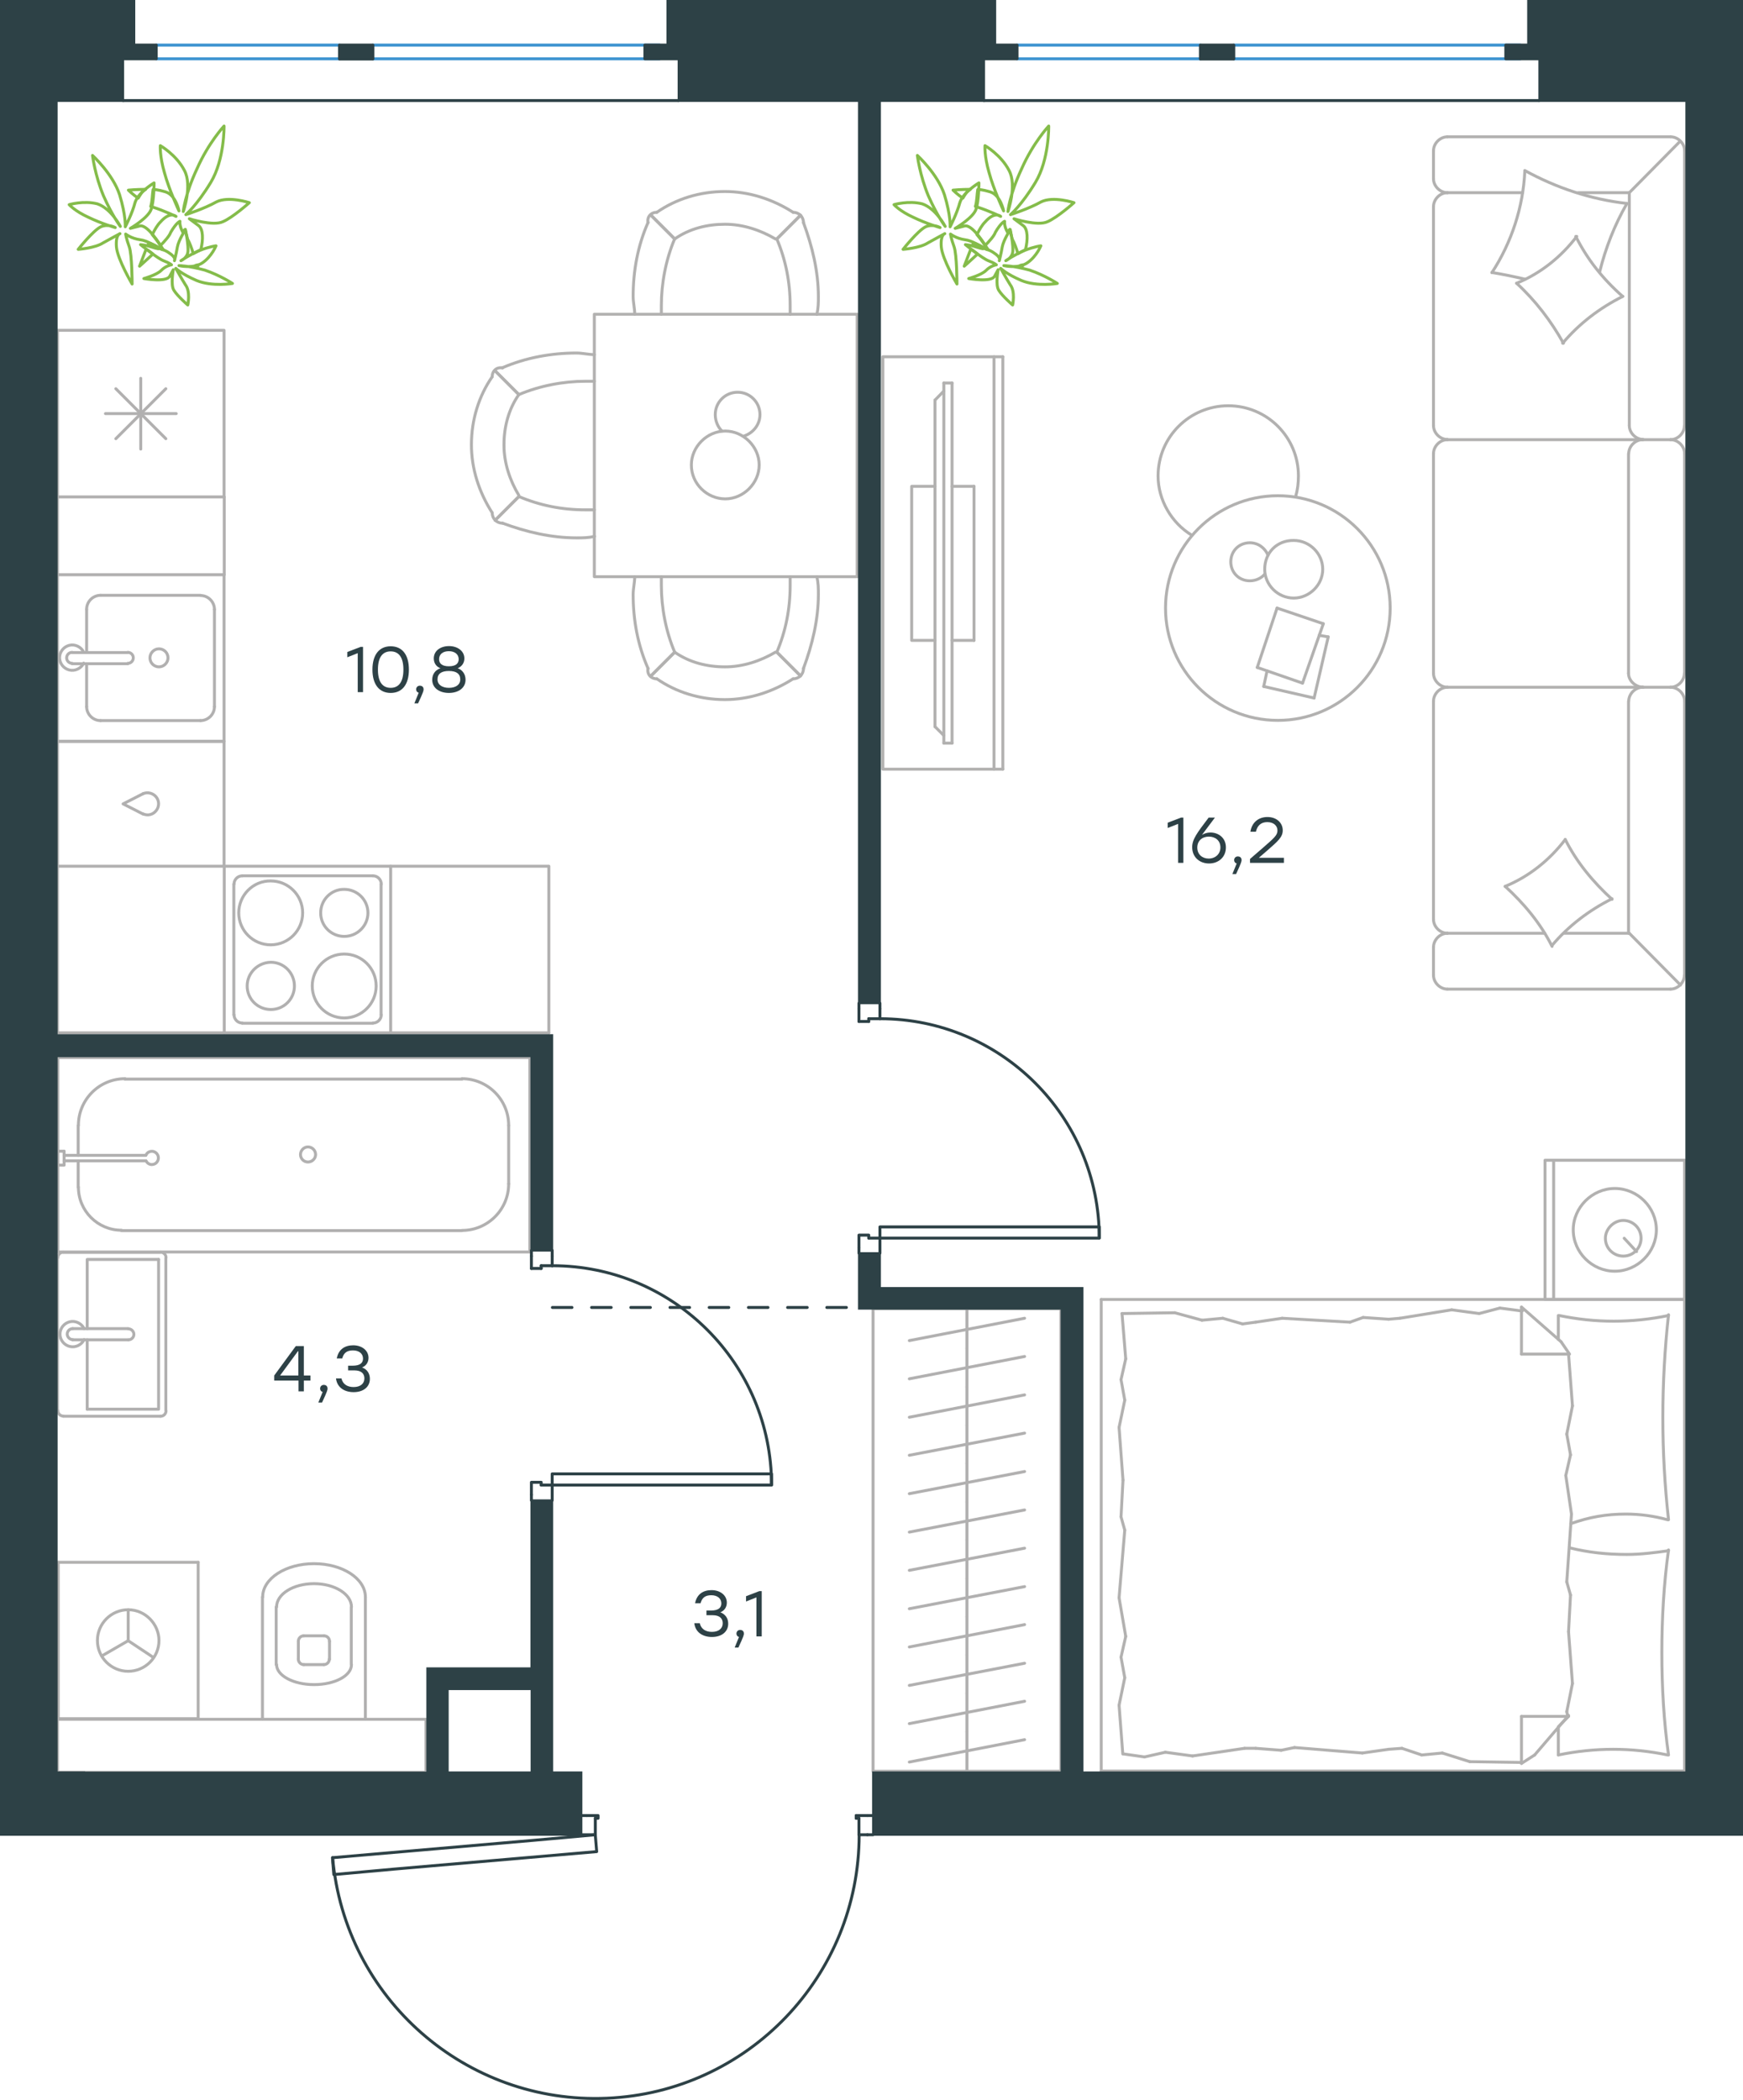 <?xml version="1.0" encoding="utf-8"?>
<!-- Generator: Adobe Illustrator 26.5.0, SVG Export Plug-In . SVG Version: 6.00 Build 0)  -->
<svg version="1.1" id="Слой_1" xmlns="http://www.w3.org/2000/svg" xmlns:xlink="http://www.w3.org/1999/xlink" x="0px" y="0px"
	 viewBox="0 0 889.2 1071.2" style="enable-background:new 0 0 889.2 1071.2;" xml:space="preserve">
<style type="text/css">
	.st0{fill:none;stroke:#B2B1B0;stroke-width:1.5;stroke-linecap:round;stroke-linejoin:round;stroke-miterlimit:22.926;}
	.st1{fill:none;stroke:#B1B0B0;stroke-width:1.5;stroke-linecap:round;stroke-linejoin:round;stroke-miterlimit:22.926;}
	.st2{fill:none;stroke:#2D4146;stroke-width:1.5;stroke-linecap:round;stroke-linejoin:round;stroke-miterlimit:22.926;}
	.st3{fill:none;stroke:#3C93D0;stroke-width:1.5;stroke-linecap:round;stroke-linejoin:round;stroke-miterlimit:22.926;}
	.st4{fill:#2D4146;stroke:#2D4146;stroke-miterlimit:10;}
	.st5{enable-background:new    ;}
	.st6{fill:#2D4146;}
	
		.st7{fill:none;stroke:#2D4146;stroke-width:1.5;stroke-linecap:round;stroke-linejoin:round;stroke-miterlimit:22.926;stroke-dasharray:10;}
	.st8{fill:none;stroke:#84BC4A;stroke-width:1.5;stroke-linecap:round;stroke-linejoin:round;stroke-miterlimit:22.926;}
</style>
<g>
	<line class="st0" x1="670.4" y1="356.1" x2="644.7" y2="350.2"/>
	<line class="st0" x1="644.7" y1="350.2" x2="646.4" y2="342.2"/>
	<line class="st0" x1="673" y1="324.1" x2="677.6" y2="324.9"/>
	<line class="st0" x1="677.6" y1="324.9" x2="670.4" y2="356.1"/>
	<line class="st0" x1="664.5" y1="348.5" x2="641.4" y2="340.5"/>
	<line class="st0" x1="641.4" y1="340.5" x2="651.5" y2="310.2"/>
	<line class="st0" x1="651.5" y1="310.2" x2="675.1" y2="318.2"/>
	<line class="st0" x1="675.1" y1="318.2" x2="664.5" y2="348.5"/>
	<ellipse class="st0" cx="651.9" cy="310.2" rx="57.3" ry="57.3"/>
	<path class="st0" d="M645.2,290.4c0,8,6.7,14.7,14.8,14.7c8,0,14.8-6.7,14.8-14.7s-6.7-14.7-14.8-14.7
		C651.5,275.6,645.2,281.9,645.2,290.4z"/>
	<path class="st0" d="M645.2,292.9c-1.7,2.1-4.6,3.4-7.6,3.4c-5.5,0-9.7-4.2-9.7-9.7s4.2-9.7,9.7-9.7c4.2,0,7.6,2.5,9.3,6.3"/>
	<path class="st0" d="M608.1,273.1c-10.5-6.3-17.3-18.1-17.3-30.3c0-19.8,16-35.8,35.8-35.8s35.8,16,35.8,35.8c0,3.5-0.4,7-1.4,10.5
		"/>
</g>
<g>
	<g>
		<line class="st0" x1="507.1" y1="392.4" x2="507.1" y2="182"/>
		<polyline class="st0" points="511.6,182 450.4,182 450.4,392.4 511.6,392.4 		"/>
		<line class="st0" x1="511.6" y1="392.4" x2="511.6" y2="182"/>
	</g>
	<g>
		<polyline class="st0" points="477,248.1 465.1,248.1 465.1,326.7 477,326.7 		"/>
		<line class="st0" x1="485.7" y1="326.7" x2="496.9" y2="326.7"/>
		<line class="st0" x1="496.9" y1="326.7" x2="496.9" y2="248.1"/>
		<line class="st0" x1="496.9" y1="248.1" x2="485.7" y2="248.1"/>
		<line class="st0" x1="485.7" y1="379.1" x2="481.5" y2="379.1"/>
		<line class="st0" x1="477" y1="204.1" x2="481.5" y2="199.5"/>
		<line class="st0" x1="481.5" y1="375.2" x2="477" y2="370.7"/>
		<line class="st0" x1="481.5" y1="195.4" x2="481.5" y2="379.1"/>
		<line class="st0" x1="485.7" y1="379.1" x2="485.7" y2="195.4"/>
		<line class="st0" x1="485.7" y1="195.4" x2="481.5" y2="195.4"/>
		<line class="st0" x1="477" y1="370.7" x2="477" y2="204.1"/>
	</g>
</g>
<g>
	<line class="st0" x1="852.2" y1="69.8" x2="738.4" y2="69.8"/>
	<line class="st0" x1="731.3" y1="231.4" x2="731.3" y2="343.5"/>
	<line class="st0" x1="731.3" y1="357.7" x2="731.3" y2="469"/>
	<line class="st0" x1="859.4" y1="497.5" x2="859.4" y2="357.7"/>
	<line class="st0" x1="731.3" y1="76.9" x2="731.3" y2="91.2"/>
	<line class="st0" x1="738.4" y1="98.3" x2="776.8" y2="98.3"/>
	<line class="st0" x1="831.2" y1="98.3" x2="831.2" y2="217.1"/>
	<line class="st0" x1="831.2" y1="476.1" x2="798.1" y2="476.1"/>
	<line class="st0" x1="731.3" y1="483.2" x2="731.3" y2="497.5"/>
	<line class="st0" x1="738.4" y1="504.6" x2="852.2" y2="504.6"/>
	<line class="st0" x1="857" y1="72.2" x2="831.2" y2="98.3"/>
	<line class="st0" x1="831.2" y1="476.1" x2="857.3" y2="502.5"/>
	<line class="st0" x1="838" y1="224.3" x2="852.2" y2="224.3"/>
	<line class="st0" x1="738.4" y1="350.6" x2="838" y2="350.6"/>
	<line class="st0" x1="738.4" y1="224.3" x2="838" y2="224.3"/>
	<line class="st0" x1="838" y1="350.6" x2="852.2" y2="350.6"/>
	<line class="st0" x1="731.3" y1="105.5" x2="731.3" y2="217.1"/>
	<line class="st0" x1="859.4" y1="217.1" x2="859.4" y2="76.9"/>
	<line class="st0" x1="830.8" y1="231.4" x2="830.8" y2="343.5"/>
	<line class="st0" x1="859.4" y1="343.5" x2="859.4" y2="231.4"/>
	<line class="st0" x1="830.8" y1="357.7" x2="830.8" y2="476.1"/>
	<line class="st0" x1="788" y1="476.1" x2="738.4" y2="476.1"/>
	<line class="st0" x1="805.2" y1="98.3" x2="831.2" y2="98.3"/>
	<path class="st0" d="M859.4,76.9c0-3.8-3.4-7.1-7.1-7.1"/>
	<path class="st0" d="M852.2,504.6c3.8,0,7.1-3.4,7.1-7.1"/>
	<path class="st0" d="M731.3,469c0,3.8,3.4,7.1,7.1,7.1"/>
	<path class="st0" d="M738.4,69.8c-3.8,0-7.1,3.4-7.1,7.1"/>
	<path class="st0" d="M731.3,91.2c0,3.8,3.4,7.1,7.1,7.1"/>
	<path class="st0" d="M738.4,98.3c-3.8,0-7.1,3.4-7.1,7.1"/>
	<path class="st0" d="M731.3,343.5c0,3.8,3.4,7.1,7.1,7.1"/>
	<path class="st0" d="M738.4,224.3c-3.8,0-7.1,3.4-7.1,7.1"/>
	<path class="st0" d="M731.3,217.1c0,3.8,3.4,7.1,7.1,7.1"/>
	<path class="st0" d="M738.4,476.1c-3.8,0-7.1,3.4-7.1,7.1"/>
	<path class="st0" d="M731.3,497.5c0,3.8,3.4,7.1,7.1,7.1"/>
	<path class="st0" d="M831.2,217.1c0,3.8,3.4,7.1,7.1,7.1"/>
	<path class="st0" d="M852.2,224.3c3.8,0,7.1-3.4,7.1-7.1"/>
	<path class="st0" d="M838,224.3c-3.8,0-7.1,3.4-7.1,7.1"/>
	<path class="st0" d="M859.4,231.4c0-3.8-3.4-7.1-7.1-7.1"/>
	<path class="st0" d="M830.8,343.5c0,3.8,3.6,7.1,7.6,7.1"/>
	<path class="st0" d="M852.2,350.6c3.8,0,7.1-3.4,7.1-7.1"/>
	<path class="st0" d="M838,350.6c-3.8,0-7.1,3.4-7.1,7.1"/>
	<path class="st0" d="M859.4,357.7c0-3.8-3.4-7.1-7.1-7.1"/>
	<path class="st0" d="M791.8,482.8c-5.9-11.8-14.3-21.8-23.9-30.6"/>
	<path class="st0" d="M767.8,452.2c12.2-5,22.7-13.4,30.7-23.9"/>
	<path class="st0" d="M798.5,428.2c5.9,11.8,14.3,21.8,23.9,30.6"/>
	<path class="st0" d="M822.4,458.5c-11.8,5.9-22.3,13.9-30.7,23.9"/>
	<path class="st0" d="M797.6,175.1c-6.3-11.3-14.3-21.8-23.9-30.6"/>
	<path class="st0" d="M773.7,144.5c12.2-5,22.7-13.4,30.7-23.9"/>
	<path class="st0" d="M803.9,120.6c5.9,11.8,13.9,21.8,23.9,30.6"/>
	<path class="st0" d="M827.9,151.2c-11.8,5.9-22.3,13.9-30.7,23.9"/>
	<path class="st0" d="M777.9,142.4c-5.5-1.3-11.3-2.5-16.8-3.4"/>
	<path class="st0" d="M761.1,139.1c10.1-15.5,16-33.6,16.8-52"/>
	<path class="st0" d="M777.9,87c16,8.8,33.6,14.7,52.1,16.8"/>
	<path class="st0" d="M830,103.8c-6.3,10.9-10.9,22.7-13.9,34.8"/>
	<path class="st0" d="M738.4,350.6c-3.8,0-7.1,3.4-7.1,7.1"/>
</g>
<g>
	<rect x="303.2" y="160.3" class="st0" width="134.1" height="133.9"/>
	<path class="st0" d="M344.2,121.9c7.6-5.3,16.6-7.5,25.7-7.5s18.1,3,25.7,7.5"/>
	<path class="st0" d="M323.8,160.3c0-3-0.8-6-0.8-9.1c0-12.8,2.3-25.7,7.6-37.7"/>
	<path class="st0" d="M409.9,113.6c4.5,12.1,7.6,24.9,7.6,37.7c0,3,0,6-0.8,9.1"/>
	<path class="st0" d="M337.4,160.3c0-1.5,0-3,0-4.5c0-11.3,2.3-23.4,6.8-34"/>
	<path class="st0" d="M396.3,121.9c4.5,10.6,6.8,21.9,6.8,34c0,1.5,0,3,0,4.5"/>
	<path class="st0" d="M335.1,108.3c9.8-6.8,21.9-10.6,34.7-10.6c12.1,0,24.2,3.8,34.8,10.6"/>
	<line class="st0" x1="344.2" y1="121.9" x2="332.1" y2="109.8"/>
	<line class="st0" x1="396.3" y1="121.9" x2="408.4" y2="109.8"/>
	<line class="st0" x1="344.2" y1="121.9" x2="332.1" y2="109.8"/>
	<line class="st0" x1="396.3" y1="121.9" x2="408.4" y2="109.8"/>
	<path class="st0" d="M404.6,108.3c3,0,5.3,2.3,5.3,5.3"/>
	<path class="st0" d="M330.6,113.6c-0.6-3,1.5-5.3,4.5-5.3"/>
	<path class="st0" d="M344.2,332.7c7.6,5.3,16.6,7.5,25.7,7.5s18.1-3,25.7-7.5"/>
	<path class="st0" d="M323.8,294.2c0,3-0.8,6-0.8,9.1c0,12.8,2.3,25.7,7.6,37.7"/>
	<path class="st0" d="M409.9,341c4.5-12.1,7.6-24.9,7.6-37.7c0-3,0-6-0.8-9.1"/>
	<path class="st0" d="M337.4,294.2c0,1.5,0,3,0,4.5c0,11.3,2.3,23.4,6.8,34"/>
	<path class="st0" d="M396.3,332.7c4.5-10.6,6.8-21.9,6.8-34c0-1.5,0-3,0-4.5"/>
	<path class="st0" d="M335.1,346.3c9.8,6.8,21.9,10.6,34.7,10.6c12.1,0,24.2-3.8,34.8-10.6"/>
	<line class="st0" x1="344.2" y1="332.7" x2="332.1" y2="344.8"/>
	<line class="st0" x1="396.3" y1="332.7" x2="408.4" y2="344.8"/>
	<line class="st0" x1="344.2" y1="332.7" x2="332.1" y2="344.8"/>
	<line class="st0" x1="396.3" y1="332.7" x2="408.4" y2="344.8"/>
	<path class="st0" d="M404.6,346.3c3,0,5.3-2.3,5.3-5.3"/>
	<path class="st0" d="M330.6,341c-0.6,3,1.5,5.3,4.5,5.3"/>
	<path class="st0" d="M264.7,201.3c-5.3,7.5-7.6,16.6-7.6,25.7c0,9.1,3,18.1,7.6,25.7"/>
	<path class="st0" d="M303.2,180.9c-3,0-6-0.8-9.1-0.8c-12.8,0-25.7,2.3-37.8,7.5"/>
	<path class="st0" d="M256.4,266.9c12.1,4.5,24.9,7.5,37.8,7.5c3,0,6,0,9.1-0.8"/>
	<path class="st0" d="M303.2,194.5c-1.5,0-3,0-4.5,0c-11.3,0-23.4,2.3-34,6.8"/>
	<path class="st0" d="M264.7,253.3c10.6,4.5,21.9,6.8,34,6.8c1.5,0,3,0,4.5,0"/>
	<path class="st0" d="M251.1,192.2c-6.8,9.8-10.6,21.9-10.6,34.7c0,12.1,3.8,24.1,10.6,34.7"/>
	<line class="st0" x1="264.7" y1="201.3" x2="252.6" y2="189.2"/>
	<line class="st0" x1="264.7" y1="253.3" x2="252.6" y2="265.4"/>
	<line class="st0" x1="264.7" y1="201.3" x2="252.6" y2="189.2"/>
	<line class="st0" x1="264.7" y1="253.3" x2="252.6" y2="265.4"/>
	<path class="st0" d="M251.1,261.6c0,3,2.3,5.3,5.3,5.3"/>
	<path class="st0" d="M256.4,187.7c-3-0.6-5.3,1.5-5.3,4.5"/>
	<path class="st0" d="M370,254.5c9.3,0,17.3-8,17.3-17.3s-8-17.3-17.3-17.3s-17.3,8-17.3,17.3C352.7,246.9,360.8,254.5,370,254.5z"
		/>
	<path class="st0" d="M368.3,219.9c-2.1-2.1-3.4-5.1-3.4-8.4c0-6.3,5.1-11.4,11.4-11.4s11.4,5.1,11.4,11.4c0,5.1-3.4,9.3-8,10.9"/>
</g>
<g>
	<line class="st0" x1="101.1" y1="797" x2="29.7" y2="797"/>
	<g>
		<line class="st0" x1="29.7" y1="876.8" x2="29.7" y2="797"/>
		<line class="st0" x1="79.7" y1="876.8" x2="101.1" y2="876.8"/>
		<line class="st0" x1="29.7" y1="876.8" x2="101.1" y2="876.8"/>
		<line class="st0" x1="65.4" y1="837" x2="78.2" y2="845.5"/>
		<line class="st0" x1="65.4" y1="837" x2="65.4" y2="821.2"/>
		<line class="st0" x1="65.4" y1="837" x2="51.9" y2="844.8"/>
		<path class="st0" d="M65.4,821.2c-8.6,0-15.7,7-15.7,15.7c0,8.6,7,15.7,15.7,15.7c8.6,0,15.7-7,15.7-15.7
			C81.1,828.5,74.1,821.2,65.4,821.2z"/>
		<line class="st0" x1="101.1" y1="876.8" x2="101.1" y2="797"/>
	</g>
</g>
<g>
	<line class="st0" x1="788.2" y1="903.5" x2="859.4" y2="903.5"/>
	<line class="st0" x1="859.4" y1="662.9" x2="859.4" y2="903.5"/>
	<line class="st0" x1="795" y1="683.3" x2="795" y2="671.1"/>
	<line class="st0" x1="800.2" y1="875.6" x2="776.2" y2="875.6"/>
	<line class="st0" x1="795" y1="880.9" x2="800.2" y2="875.6"/>
	<line class="st0" x1="561.8" y1="662.9" x2="859.4" y2="662.9"/>
	<line class="st0" x1="776.2" y1="899.6" x2="776.2" y2="875.6"/>
	<line class="st0" x1="859.4" y1="903.5" x2="561.8" y2="903.5"/>
	<line class="st0" x1="776.2" y1="666.8" x2="796.4" y2="684.5"/>
	<line class="st0" x1="796.4" y1="684.5" x2="800.7" y2="690.8"/>
	<line class="st0" x1="795" y1="895.3" x2="795" y2="881.3"/>
	<line class="st0" x1="800.2" y1="690.8" x2="776.2" y2="690.8"/>
	<line class="st0" x1="800.2" y1="875.1" x2="782.9" y2="895.3"/>
	<line class="st0" x1="782.9" y1="895.3" x2="776.2" y2="899.6"/>
	<line class="st0" x1="776.2" y1="666.8" x2="776.2" y2="690.8"/>
	<line class="st0" x1="571.9" y1="773.8" x2="572.9" y2="755.1"/>
	<line class="st0" x1="574.3" y1="834.8" x2="570.9" y2="815.1"/>
	<line class="st0" x1="573.8" y1="855.9" x2="571.9" y2="845.4"/>
	<line class="st0" x1="571.9" y1="845.4" x2="574.3" y2="834.8"/>
	<line class="st0" x1="573.8" y1="780.6" x2="571.9" y2="773.8"/>
	<line class="st0" x1="570.9" y1="815.1" x2="573.8" y2="780.6"/>
	<line class="st0" x1="572.8" y1="894.8" x2="570.9" y2="869.9"/>
	<line class="st0" x1="570.9" y1="869.9" x2="573.8" y2="855.9"/>
	<line class="st0" x1="574.3" y1="693.2" x2="572.4" y2="670.1"/>
	<line class="st0" x1="573.8" y1="714.3" x2="571.9" y2="703.8"/>
	<line class="st0" x1="571.9" y1="703.8" x2="574.3" y2="693.2"/>
	<line class="st0" x1="572.9" y1="755.1" x2="570.9" y2="728.2"/>
	<line class="st0" x1="570.9" y1="728.2" x2="573.8" y2="714.3"/>
	<line class="st0" x1="561.8" y1="662.9" x2="561.8" y2="903.5"/>
	<path class="st0" d="M851.2,775.3c-1.9-17.3-2.9-34.6-2.9-52.3c0-17.3,1-35,2.9-52.3"/>
	<path class="st0" d="M801.3,777.3c9.6-3.4,18.1-4.9,28.2-4.9c7.2,0,14.4,1,21.2,2.9"/>
	<path class="st0" d="M851.2,671.1c-9.1,1.9-18.7,2.9-27.9,2.9c-9.6,0-18.7-1-27.9-2.9"/>
	<path class="st0" d="M851.2,791.1c-7.2,1-14.4,1.9-21.2,1.9c-10.1,0-19.7-1-29.3-3.4"/>
	<line class="st0" x1="715.2" y1="891.9" x2="708.4" y2="892.4"/>
	<line class="st0" x1="735.8" y1="894.3" x2="725.3" y2="895.3"/>
	<line class="st0" x1="725.3" y1="895.3" x2="715.2" y2="891.9"/>
	<line class="st0" x1="776.2" y1="899.1" x2="749.8" y2="898.7"/>
	<line class="st0" x1="749.8" y1="898.7" x2="735.8" y2="894.3"/>
	<line class="st0" x1="653.6" y1="892.9" x2="640.6" y2="891.9"/>
	<line class="st0" x1="708.4" y1="892.4" x2="695" y2="894.3"/>
	<line class="st0" x1="660.4" y1="891.5" x2="653.6" y2="892.9"/>
	<line class="st0" x1="695" y1="894.3" x2="660.4" y2="891.5"/>
	<line class="st0" x1="640.6" y1="891.9" x2="634.9" y2="891.9"/>
	<line class="st0" x1="594.5" y1="893.9" x2="583.9" y2="896.3"/>
	<line class="st0" x1="583.9" y1="896.3" x2="573.4" y2="894.8"/>
	<line class="st0" x1="634.9" y1="891.9" x2="608.4" y2="895.8"/>
	<line class="st0" x1="608.4" y1="895.8" x2="594.5" y2="893.9"/>
	<line class="st0" x1="633.9" y1="675.4" x2="640.6" y2="674.5"/>
	<line class="st0" x1="613.2" y1="673.5" x2="623.8" y2="672.5"/>
	<line class="st0" x1="623.8" y1="672.5" x2="633.9" y2="675.4"/>
	<line class="st0" x1="572.4" y1="670.1" x2="599.3" y2="669.7"/>
	<line class="st0" x1="599.3" y1="669.7" x2="613.2" y2="673.5"/>
	<line class="st0" x1="695.4" y1="672.1" x2="708.4" y2="673"/>
	<line class="st0" x1="640.6" y1="674.5" x2="654.1" y2="672.5"/>
	<line class="st0" x1="688.7" y1="674.5" x2="695.4" y2="672.1"/>
	<line class="st0" x1="654.1" y1="672.5" x2="688.7" y2="674.5"/>
	<line class="st0" x1="708.4" y1="673" x2="714.2" y2="672.5"/>
	<line class="st0" x1="775.7" y1="668.7" x2="776.7" y2="668.7"/>
	<line class="st0" x1="754.6" y1="670.1" x2="765.2" y2="667.3"/>
	<line class="st0" x1="765.2" y1="667.3" x2="775.7" y2="668.7"/>
	<line class="st0" x1="714.2" y1="672.5" x2="740.6" y2="668.2"/>
	<line class="st0" x1="740.6" y1="668.2" x2="754.6" y2="670.1"/>
	<path class="st0" d="M851.2,895.3c-2.4-17.3-3.4-34.6-3.4-52.3c0-17.3,1-35,3.4-52.3"/>
	<path class="st0" d="M795,895.3c9.1-1.9,18.7-2.9,27.9-2.9c9.6,0,18.7,1,27.9,2.9"/>
	<line class="st0" x1="801.2" y1="813.7" x2="800.2" y2="832.4"/>
	<line class="st0" x1="798.8" y1="752.7" x2="801.7" y2="772.4"/>
	<line class="st0" x1="799.3" y1="731.6" x2="801.2" y2="742.2"/>
	<line class="st0" x1="801.2" y1="742.2" x2="798.8" y2="752.7"/>
	<line class="st0" x1="799.3" y1="807" x2="801.2" y2="813.7"/>
	<line class="st0" x1="801.7" y1="772.4" x2="799.3" y2="807"/>
	<line class="st0" x1="800.2" y1="690.8" x2="802.2" y2="717.2"/>
	<line class="st0" x1="802.2" y1="717.2" x2="799.3" y2="731.6"/>
	<line class="st0" x1="799.3" y1="873.2" x2="799.8" y2="875.6"/>
	<line class="st0" x1="800.2" y1="832.4" x2="802.2" y2="858.8"/>
	<line class="st0" x1="802.2" y1="858.8" x2="799.3" y2="873.2"/>
	<line class="st0" x1="859.4" y1="591.9" x2="859.4" y2="662.9"/>
	<line class="st0" x1="788.2" y1="662.9" x2="788.2" y2="591.9"/>
	<line class="st0" x1="788.7" y1="591.9" x2="859.4" y2="591.9"/>
	<line class="st0" x1="859.4" y1="662.9" x2="788.7" y2="662.9"/>
	<line class="st0" x1="828.6" y1="631.7" x2="834.9" y2="638.5"/>
	<line class="st0" x1="792.6" y1="662.9" x2="792.6" y2="591.9"/>
	<path class="st0" d="M802.6,627.4c0,11.5,9.6,21.1,21.2,21.1c11.5,0,21.2-9.6,21.2-21.1s-9.6-21.1-21.2-21.1
		C812.3,606.3,802.6,615.9,802.6,627.4z"/>
	<path class="st0" d="M819,631.7c0,5.3,4.3,9.1,9.1,9.1c5.3,0,9.1-4.3,9.1-9.1c0-5.3-4.3-9.1-9.1-9.1
		C823.3,622.6,819,626.9,819,631.7z"/>
</g>
<g>
	<line class="st1" x1="493.3" y1="903" x2="493.3" y2="883.4"/>
	<line class="st1" x1="522.7" y1="887.5" x2="463.9" y2="898.9"/>
	<line class="st1" x1="493.3" y1="883.4" x2="493.3" y2="863.9"/>
	<line class="st1" x1="522.7" y1="867.9" x2="463.9" y2="879.3"/>
	<line class="st1" x1="493.3" y1="863.9" x2="493.3" y2="844.3"/>
	<line class="st1" x1="522.7" y1="848.5" x2="463.9" y2="859.8"/>
	<line class="st1" x1="493.3" y1="844.3" x2="493.3" y2="824.7"/>
	<line class="st1" x1="522.7" y1="828.8" x2="463.9" y2="840.2"/>
	<line class="st1" x1="493.3" y1="824.7" x2="493.3" y2="805.3"/>
	<line class="st1" x1="522.7" y1="809.4" x2="463.9" y2="820.7"/>
	<line class="st1" x1="493.3" y1="805.3" x2="493.3" y2="785.6"/>
	<line class="st1" x1="522.7" y1="789.8" x2="463.9" y2="801.1"/>
	<line class="st1" x1="493.3" y1="903.7" x2="493.3" y2="667.6"/>
	<line class="st1" x1="493.3" y1="785.6" x2="493.3" y2="766.2"/>
	<line class="st1" x1="522.7" y1="770.3" x2="463.9" y2="781.6"/>
	<line class="st1" x1="493.3" y1="766.2" x2="493.3" y2="746.6"/>
	<line class="st1" x1="522.7" y1="750.7" x2="463.9" y2="762"/>
	<line class="st1" x1="493.3" y1="746.6" x2="493.3" y2="727.1"/>
	<line class="st1" x1="522.7" y1="731.1" x2="463.9" y2="742.4"/>
	<line class="st1" x1="493.3" y1="727.1" x2="493.3" y2="707.5"/>
	<line class="st1" x1="522.7" y1="711.6" x2="463.9" y2="723"/>
	<line class="st1" x1="493.3" y1="707.5" x2="493.3" y2="687.9"/>
	<line class="st1" x1="522.7" y1="692" x2="463.9" y2="703.4"/>
	<line class="st1" x1="493.3" y1="687.9" x2="493.3" y2="668.4"/>
	<line class="st1" x1="522.7" y1="672.5" x2="463.9" y2="683.9"/>
	<rect x="445.4" y="667.6" class="st1" width="95.8" height="236"/>
</g>
<line class="st1" x1="39.9" y1="605.7" x2="39.9" y2="592.2"/>
<path class="st1" d="M74.5,592.2c0.7,1.4,2.2,2.2,3.7,1.8c1.5-0.3,2.6-1.7,2.6-3.3s-1.1-2.9-2.6-3.3c-1.5-0.3-3.1,0.4-3.7,1.8"/>
<line class="st1" x1="32.7" y1="592.2" x2="74.4" y2="592.2"/>
<line class="st1" x1="32.7" y1="589.4" x2="74.4" y2="589.4"/>
<line class="st1" x1="32.7" y1="587.3" x2="29.5" y2="587.3"/>
<polyline class="st1" points="32.7,587.3 32.7,594.4 29.5,594.4 "/>
<path class="st1" d="M153.3,589c0,2.1,1.7,3.8,3.8,3.8s3.9-1.7,3.9-3.8s-1.7-3.9-3.9-3.9C155,585.1,153.3,586.9,153.3,589"/>
<path class="st1" d="M40,605.6c0,12.2,9.9,22,22,22"/>
<path class="st1" d="M63.8,550.3C50.6,550.3,40,561,40,574.1"/>
<path class="st1" d="M235.7,627.7c13.1,0,23.8-10.6,23.8-23.8"/>
<path class="st1" d="M259.5,574.1c0-13.1-10.7-23.8-23.8-23.8"/>
<line class="st1" x1="39.9" y1="574.2" x2="39.9" y2="589.4"/>
<line class="st1" x1="61.9" y1="627.8" x2="235.7" y2="627.8"/>
<line class="st1" x1="259.5" y1="603.9" x2="259.5" y2="574.2"/>
<line class="st1" x1="235.7" y1="550.5" x2="63.7" y2="550.5"/>
<rect x="29.5" y="539.5" class="st1" width="240.8" height="99.2"/>
<g>
	<path class="st1" d="M168.1,837.3c0-1.6-1.3-2.8-2.8-2.8"/>
	<path class="st1" d="M155,834.5c-1.6,0-2.8,1.3-2.8,2.8"/>
	<path class="st1" d="M165.2,849.2c1.6,0,2.8-1.3,2.8-2.8"/>
	<path class="st1" d="M152.2,846.4c0,1.6,1.3,2.8,2.8,2.8"/>
	<line class="st1" x1="168.1" y1="846.5" x2="168.1" y2="837.4"/>
	<line class="st1" x1="165.2" y1="834.5" x2="154.9" y2="834.5"/>
	<line class="st1" x1="152.2" y1="837.4" x2="152.2" y2="846.5"/>
	<line class="st1" x1="154.9" y1="849.2" x2="165.2" y2="849.2"/>
	<path class="st1" d="M141.1,849.2c0,5.6,8.6,10.2,19.1,10.2c10.6,0,19.1-4.5,19.1-10.2"/>
	<line class="st1" x1="179.2" y1="819.8" x2="179.2" y2="849.2"/>
	<path class="st1" d="M179.3,819.8c0-6.6-8.6-11.9-19.1-11.9c-10.6,0-19.1,5.3-19.1,11.9"/>
	<line class="st1" x1="140.9" y1="819.8" x2="140.9" y2="849.2"/>
	<path class="st1" d="M186.4,814.7c0-9.4-11.7-17-26.2-17s-26.2,7.6-26.2,17"/>
	<line class="st1" x1="186.4" y1="814.8" x2="186.4" y2="877.1"/>
	<line class="st1" x1="133.9" y1="814.8" x2="133.9" y2="877.1"/>
	<rect x="29.3" y="877.1" class="st1" width="188" height="27"/>
</g>
<g>
	<line class="st1" x1="44.5" y1="683.5" x2="44.5" y2="718.9"/>
	<polyline class="st1" points="44.5,677.8 44.5,642.5 80.9,642.5 	"/>
	<polyline class="st1" points="80.9,642.5 80.9,718.9 44.5,718.9 	"/>
	<path class="st1" d="M81.9,722.5c1.6,0,2.8-1.3,2.8-2.8"/>
	<path class="st1" d="M84.7,641.6c0-1.6-1.3-2.8-2.8-2.8"/>
	<path class="st1" d="M29.5,719.6c0,1.6,1.3,2.8,2.8,2.8"/>
	<path class="st1" d="M32.3,638.8c-1.6,0-2.8,1.3-2.8,2.8"/>
	<path class="st1" d="M65.5,683.5c1.6,0,2.8-1.3,2.8-2.8s-1.3-2.8-2.8-2.8"/>
	<line class="st1" x1="37" y1="683.5" x2="65.4" y2="683.5"/>
	<path class="st1" d="M37.1,677.8c-1.6,0-2.8,1.3-2.8,2.8s1.3,2.8,2.8,2.8"/>
	<line class="st1" x1="37" y1="677.8" x2="65.4" y2="677.8"/>
	<path class="st1" d="M42.9,677.8c-1.3-2.7-4.4-4.2-7.3-3.5c-2.9,0.7-5,3.3-5,6.3s2.1,5.6,5,6.3c3,0.7,6-0.8,7.3-3.5"/>
	<line class="st1" x1="32.2" y1="722.5" x2="81.8" y2="722.5"/>
	<line class="st1" x1="84.6" y1="719.7" x2="84.6" y2="641.7"/>
	<line class="st1" x1="81.8" y1="638.9" x2="32.2" y2="638.9"/>
	<line class="st1" x1="29.3" y1="641.7" x2="29.3" y2="719.7"/>
</g>
<g>
	<line class="st1" x1="44.2" y1="360.5" x2="44.2" y2="338.6"/>
	<path class="st1" d="M81.1,340.2c2.5,0,4.6-2.1,4.6-4.6c0-2.6-2.1-4.6-4.6-4.6s-4.6,2.1-4.6,4.6C76.5,338.2,78.6,340.2,81.1,340.2"
		/>
	<path class="st1" d="M65.2,338.4c1.6,0,2.8-1.3,2.8-2.8c0-1.6-1.3-2.8-2.8-2.8"/>
	<line class="st1" x1="36.8" y1="338.6" x2="65.2" y2="338.6"/>
	<path class="st1" d="M36.8,332.8c-1.6,0-2.8,1.3-2.8,2.8c0,1.6,1.3,2.8,2.8,2.8"/>
	<line class="st1" x1="36.8" y1="332.9" x2="65.2" y2="332.9"/>
	<path class="st1" d="M42.7,332.7c-1.3-2.7-4.4-4.2-7.3-3.5c-2.9,0.7-5,3.3-5,6.3s2.1,5.6,5,6.3c2.9,0.7,6-0.8,7.3-3.5"/>
	<path class="st1" d="M44.2,360.5c0,3.9,3.2,7.1,7.1,7.1"/>
	<path class="st1" d="M51.3,303.7c-3.9,0-7.1,3.2-7.1,7.1"/>
	<path class="st1" d="M102.3,367.6c3.9,0,7.1-3.2,7.1-7.1"/>
	<path class="st1" d="M109.4,310.9c0-3.9-3.2-7.1-7.1-7.1"/>
	<line class="st1" x1="51.3" y1="367.6" x2="102.3" y2="367.6"/>
	<line class="st1" x1="109.4" y1="360.5" x2="109.4" y2="310.9"/>
	<line class="st1" x1="102.3" y1="303.7" x2="51.3" y2="303.7"/>
	<line class="st1" x1="44.2" y1="310.9" x2="44.2" y2="332.9"/>
	<rect x="29.3" y="293.2" class="st1" width="85" height="85"/>
	<line class="st1" x1="84.6" y1="198.3" x2="59.1" y2="223.8"/>
	<line class="st1" x1="84.6" y1="223.8" x2="59.1" y2="198.3"/>
	<line class="st1" x1="71.8" y1="193" x2="71.8" y2="229.1"/>
	<line class="st1" x1="89.9" y1="211" x2="53.8" y2="211"/>
	<rect x="29.3" y="168.5" class="st1" width="85" height="85"/>
	<path class="st1" d="M73,415.2c2.4,1.1,5.1,0.4,6.7-1.7c1.6-2,1.6-4.9,0-6.9s-4.4-2.7-6.7-1.7"/>
	<polyline class="st1" points="73,415.3 62.8,410.1 73,404.9 	"/>
	<rect x="29.3" y="378.2" class="st1" width="85" height="63.7"/>
	<path class="st1" d="M159.3,503c0,9,7.3,16.3,16.3,16.3s16.3-7.3,16.3-16.3s-7.3-16.3-16.3-16.3S159.3,494,159.3,503"/>
	<path class="st1" d="M126.1,503c0,6.7,5.4,12,12.1,12s12-5.4,12-12c0-6.7-5.4-12.1-12-12.1C131.5,491,126.1,496.4,126.1,503"/>
	<path class="st1" d="M121.8,465.7c0,9,7.3,16.3,16.3,16.3s16.3-7.3,16.3-16.3s-7.3-16.3-16.3-16.3
		C129.1,449.3,121.8,456.7,121.8,465.7"/>
	<path class="st1" d="M163.6,465.7c0,6.7,5.4,12,12,12c6.7,0,12.1-5.4,12.1-12s-5.4-12-12.1-12C169,453.6,163.6,459,163.6,465.7"/>
	<path class="st1" d="M119.4,517.7c0,2.3,1.9,4.2,4.2,4.2"/>
	<path class="st1" d="M190.3,521.9c2.3,0,4.2-1.9,4.2-4.2"/>
	<path class="st1" d="M123.6,446.8c-2.3,0-4.2,1.9-4.2,4.2"/>
	<path class="st1" d="M194.5,451c0-2.3-1.9-4.2-4.2-4.2"/>
	<line class="st1" x1="123.6" y1="522" x2="190.2" y2="522"/>
	<line class="st1" x1="119.3" y1="451.1" x2="119.3" y2="517.7"/>
	<line class="st1" x1="190.2" y1="446.8" x2="123.6" y2="446.8"/>
	<line class="st1" x1="194.4" y1="517.7" x2="194.4" y2="451.1"/>
	<rect x="114.4" y="441.9" class="st1" width="84.9" height="85"/>
	<polyline class="st1" points="280,526.9 280,441.9 199.3,441.9 	"/>
	<line class="st1" x1="114.4" y1="293.2" x2="114.4" y2="253.5"/>
	<polyline class="st1" points="114.4,526.9 29.3,526.9 29.3,441.9 	"/>
	<line class="st1" x1="29.3" y1="253.5" x2="29.3" y2="293.2"/>
	<line class="st1" x1="199.3" y1="526.9" x2="280" y2="526.9"/>
</g>
<line class="st2" x1="442.5" y1="936" x2="445.4" y2="936"/>
<polyline class="st2" points="296.6,936 299.4,936 303.7,936 "/>
<line class="st2" x1="438.2" y1="936" x2="442.5" y2="936"/>
<path class="st2" d="M169.7,947.7c6.3,71.8,68,125.8,139.9,122.7c72-3.1,128.7-62.4,128.7-134.4"/>
<line class="st2" x1="442.5" y1="926.2" x2="436.8" y2="926.2"/>
<line class="st2" x1="299.4" y1="926.2" x2="296.6" y2="926.2"/>
<line class="st2" x1="303.7" y1="936" x2="303.7" y2="927.6"/>
<polyline class="st2" points="299.4,926.2 305.1,926.2 305.1,927.6 303.7,927.6 "/>
<line class="st2" x1="438.2" y1="927.6" x2="436.8" y2="927.6"/>
<line class="st2" x1="445.4" y1="926.2" x2="442.5" y2="926.2"/>
<line class="st2" x1="438.2" y1="936" x2="438.2" y2="927.6"/>
<line class="st2" x1="436.8" y1="927.6" x2="436.8" y2="926.2"/>
<polygon class="st2" points="272.6,938.8 169.6,947.7 170.3,956.3 201.2,953.5 304.4,944.6 303.7,936 "/>
<line class="st2" x1="448.9" y1="514.6" x2="448.9" y2="511.8"/>
<polyline class="st2" points="448.9,639.3 448.9,636.5 448.9,631.6 "/>
<line class="st2" x1="448.9" y1="519.7" x2="448.9" y2="514.6"/>
<path class="st2" d="M560.8,631.5c0-61.8-50.1-111.8-111.8-111.8"/>
<line class="st2" x1="438.2" y1="514.6" x2="438.2" y2="521.1"/>
<line class="st2" x1="438.2" y1="636.5" x2="438.2" y2="639.3"/>
<line class="st2" x1="448.9" y1="631.6" x2="443.2" y2="631.6"/>
<polyline class="st2" points="438.2,636.5 438.2,630.1 443.2,630.1 443.2,631.6 "/>
<line class="st2" x1="443.2" y1="519.7" x2="443.2" y2="521.1"/>
<line class="st2" x1="438.2" y1="511.8" x2="438.2" y2="514.6"/>
<line class="st2" x1="448.9" y1="519.7" x2="443.2" y2="519.7"/>
<line class="st2" x1="443.2" y1="521.1" x2="438.2" y2="521.1"/>
<polygon class="st2" points="480.1,631.6 560.8,631.6 560.8,625.9 529.6,625.9 448.9,625.9 448.9,631.6 "/>
<line class="st2" x1="281.7" y1="640.8" x2="281.7" y2="637.9"/>
<polyline class="st2" points="281.7,765.4 281.7,762.5 281.7,757.6 "/>
<line class="st2" x1="281.7" y1="645.7" x2="281.7" y2="640.8"/>
<path class="st2" d="M393.6,757.5c0-61.8-50.1-111.8-111.8-111.8"/>
<line class="st2" x1="271.1" y1="640.8" x2="271.1" y2="647.1"/>
<line class="st2" x1="271.1" y1="762.5" x2="271.1" y2="765.4"/>
<line class="st2" x1="281.7" y1="757.6" x2="276.1" y2="757.6"/>
<polyline class="st2" points="271.1,762.5 271.1,756.2 276.1,756.2 276.1,757.6 "/>
<line class="st2" x1="276.1" y1="645.7" x2="276.1" y2="647.1"/>
<line class="st2" x1="271.1" y1="637.9" x2="271.1" y2="640.8"/>
<line class="st2" x1="281.7" y1="645.7" x2="276.1" y2="645.7"/>
<line class="st2" x1="276.1" y1="647.1" x2="271.1" y2="647.1"/>
<polygon class="st2" points="312.9,757.6 393.6,757.6 393.6,751.9 362.6,751.9 281.7,751.9 281.7,757.6 "/>
<line class="st3" x1="79.8" y1="23" x2="173.2" y2="23"/>
<line class="st3" x1="190.3" y1="23" x2="336.5" y2="23"/>
<line class="st3" x1="79.8" y1="30" x2="173.2" y2="30"/>
<line class="st3" x1="190.3" y1="30" x2="336.5" y2="30"/>
<rect x="173.2" y="23" class="st2" width="17" height="7.1"/>
<rect x="329" y="23" class="st2" width="17" height="7"/>
<rect x="62.7" y="23" class="st2" width="17" height="7"/>
<line class="st2" x1="62.7" y1="51.3" x2="346.1" y2="51.3"/>
<line class="st3" x1="518.9" y1="23" x2="612.4" y2="23"/>
<line class="st3" x1="629.4" y1="23" x2="775.6" y2="23"/>
<line class="st3" x1="518.9" y1="30" x2="612.4" y2="30"/>
<line class="st3" x1="629.4" y1="30" x2="775.6" y2="30"/>
<rect x="612.4" y="23" class="st2" width="17" height="7.1"/>
<rect x="768.2" y="23" class="st2" width="17" height="7"/>
<rect x="501.8" y="23" class="st2" width="17" height="7"/>
<line class="st2" x1="501.8" y1="51.3" x2="785.2" y2="51.3"/>
<rect x="173.2" y="23" class="st4" width="17" height="7.1"/>
<polygon class="st4" points="346.1,23.1 346.2,23.1 507.7,23 507.7,0.5 340.5,0.5 340.5,23 340.5,23 329,23 329,30 346.1,30 "/>
<rect x="612.4" y="23" class="st4" width="17" height="7.1"/>
<polygon class="st4" points="501.8,23.1 346.2,23.1 346.2,51.5 438.2,51.5 438.2,511.8 448.9,511.8 448.9,51.5 502,51.5 502,30 
	518.9,30 518.9,23 501.8,23 "/>
<g class="st5">
	<path class="st6" d="M158.4,704.3H155v5.5h-2.7v-5.5h-12.4v-2.6l11-15h4.1v15h3.4V704.3z M152.2,701.7v-12.4H152l-9.1,12.4
		L152.2,701.7z"/>
	<path class="st6" d="M164.3,715.5h-1.9l2.2-5.4c-0.8-0.2-1.3-0.9-1.3-1.7c0-1.1,0.8-1.9,1.9-1.9c0.8,0,1.9,0.4,1.9,1.9
		C167.1,709,167,709.7,164.3,715.5z"/>
	<path class="st6" d="M188.7,703.4c0,4.2-3.4,6.8-8.3,6.8c-4.5,0-8.4-2.2-9-7h2.8c0.7,3.1,3.2,4.4,6.2,4.4c3.4,0,5.5-1.7,5.5-4.4
		c0-2.3-1.4-4.1-5.1-4.1h-3.2v-2.4h2.4c3.5,0,5.2-1.3,5.2-3.6c0-2.6-2.1-4.2-5.1-4.2c-2.8,0-4.7,1-5.5,4.1h-2.8
		c0.9-4.7,4.2-6.7,8.4-6.7c4.4,0,7.8,2.6,7.8,6.4c0,2.2-1.2,4.1-3.3,4.9C187.2,698.5,188.7,700.6,188.7,703.4z"/>
</g>
<g class="st5">
	<path class="st6" d="M185.2,330v23.1h-2.7v-19.9l-5.3,2.1v-2.7l6.8-2.6H185.2z"/>
	<path class="st6" d="M208.6,341.6c0,7.6-3.4,11.9-9.3,11.9c-5.8,0-9.3-4.3-9.3-11.9s3.5-11.9,9.3-11.9
		C205.2,329.7,208.6,334,208.6,341.6z M205.8,341.6c0-6.6-2.6-9.3-6.5-9.3s-6.5,2.7-6.5,9.3s2.6,9.3,6.5,9.3
		S205.8,348.2,205.8,341.6z"/>
	<path class="st6" d="M213.3,358.8h-1.9l2.2-5.4c-0.8-0.2-1.3-0.9-1.3-1.7c0-1.1,0.8-1.9,1.9-1.9c0.8,0,1.9,0.4,1.9,1.9
		C216.1,352.3,216,353,213.3,358.8z"/>
	<path class="st6" d="M237.5,346.8c0,4.2-3.7,6.7-8.5,6.7s-8.5-2.5-8.5-6.7c0-2.8,1.5-5,4.2-5.9c-2.2-0.8-3.4-2.7-3.4-5
		c0-3.9,3.4-6.3,7.8-6.3c4.3,0,7.8,2.5,7.8,6.3c0,2.2-1.2,4.1-3.4,5C236,341.8,237.5,344,237.5,346.8z M234.8,346.6
		c0-2.9-2-4.3-5.8-4.3c-3.8,0-5.8,1.4-5.8,4.3c0,2.7,2.4,4.3,5.8,4.3C232.4,350.9,234.8,349.4,234.8,346.6z M224,336.3
		c0,2.1,1.4,3.6,5,3.6s5-1.5,5-3.6c0-2.5-2-4.1-5-4.1C226,332.2,224,333.7,224,336.3z"/>
</g>
<g class="st5">
	<path class="st6" d="M371.5,828.3c0,4.2-3.4,6.8-8.3,6.8c-4.5,0-8.4-2.2-9-7h2.8c0.7,3.1,3.2,4.4,6.2,4.4c3.4,0,5.5-1.7,5.5-4.4
		c0-2.3-1.4-4.1-5.1-4.1h-3.2v-2.4h2.4c3.5,0,5.2-1.3,5.2-3.6c0-2.6-2.1-4.2-5.1-4.2c-2.8,0-4.7,1-5.5,4.1h-2.8
		c0.9-4.7,4.2-6.7,8.4-6.7c4.4,0,7.8,2.6,7.8,6.4c0,2.2-1.2,4.1-3.3,4.9C370,823.5,371.5,825.5,371.5,828.3z"/>
	<path class="st6" d="M376.7,840.5h-1.9l2.2-5.4c-0.8-0.2-1.3-0.9-1.3-1.7c0-1.1,0.8-1.9,1.9-1.9c0.8,0,1.9,0.4,1.9,1.9
		C379.5,834,379.4,834.7,376.7,840.5z"/>
	<path class="st6" d="M388.6,811.7v23.1h-2.7v-19.9l-5.3,2.1v-2.7l6.8-2.6H388.6z"/>
</g>
<g class="st5">
	<path class="st6" d="M603.7,417.1v23.1H601v-19.9l-5.3,2.1v-2.7l6.8-2.6H603.7z"/>
	<path class="st6" d="M625.4,432.3c0,5-3.8,8.2-8.6,8.2c-4.7,0-8.6-3.1-8.6-8.3c0-4,2.4-7.2,8.4-15.1h3.2l-6.6,8.8
		c1.2-0.7,2.6-1.2,4.3-1.2C621.6,424.7,625.4,427.4,625.4,432.3z M622.6,432.3c0-3.5-2.6-5.5-5.9-5.5c-3.4,0-5.9,2.1-5.9,5.6
		s2.6,5.6,5.8,5.6C620,438,622.6,435.7,622.6,432.3z"/>
	<path class="st6" d="M630.6,445.9h-1.9l2.2-5.4c-0.8-0.2-1.3-0.9-1.3-1.7c0-1.1,0.8-1.9,1.9-1.9c0.8,0,1.9,0.4,1.9,1.9
		C633.4,439.3,633.3,440.1,630.6,445.9z"/>
	<path class="st6" d="M655,440.2h-17.3v-2l6.7-5.8c5.6-4.9,7.3-6.3,7.3-8.7c0-2.5-2-4.3-5.2-4.3c-3.3,0-5.1,1.9-5.8,4.9h-2.8
		c0.7-4.6,4-7.5,8.7-7.5c4.7,0,7.8,3,7.8,6.8c0,3.4-2.4,5.5-7.8,10.2l-4.4,3.8H655V440.2z"/>
</g>
<polygon class="st4" points="68.5,0.5 0.5,0.5 0.5,23 68.5,23 "/>
<polygon class="st4" points="445.4,904.2 445.4,932.5 445.4,936 888.7,936 888.7,904.2 888.7,902.3 888.7,613.8 888.7,443.8 
	888.7,116.4 888.7,51.5 888.7,0.5 779.6,0.5 779.6,22.9 779.6,23 768.2,23 768.2,30 785.2,30 785.2,23.1 785.3,23.1 785.3,51.5 
	860.3,51.5 860.3,116.4 860.3,443.8 860.3,613.8 860.3,902.3 860.3,904.2 552.2,904.2 552.2,667.6 552.2,657.1 448.9,657.1 
	448.9,639.3 438.2,639.3 438.2,667.6 448.9,667.6 541.6,667.6 541.6,904.2 "/>
<line class="st7" x1="281.8" y1="667" x2="460.5" y2="667"/>
<g>
	<path class="st8" d="M515.5,109.5c0,0,5.6-4.7,12.7-16.4s6.8-28.8,6.8-28.8s-8,8.6-13.8,21.8c-6.2,13.2-7,21.8-7,21.8
		s4.7-13.2,0.6-20.9c-4.1-8-12.3-12.7-12.3-12.7s-0.4,5.3,2.1,13.8c2.3,8.6,7.4,19.5,7.4,19.5s-1.5-8-6.8-9.7
		c-1.5-0.4-3.9-1.2-6.4-1.2c-0.4,2.3-0.4,6.2-1.2,8.6c0.4,0.4,1.2,0.4,1.2,0.4c5.6,1.8,11.7,4.7,11.7,4.7s-2.9-2.9-8,2.9
		c-1.5,1.5-2.9,3.9-4.1,6.4c1.5,1.8,3.3,4.1,4.1,5.6c2.3-2.3,4.7-5,5.3-6.8c2.9-5,4.7-5.6,4.7-5.6s-0.4,2.3,1.5,5.6
		c0.6-1.2,1.2-1.5,1.2-1.5s0.4,2.1,1.2,5c1.2,2.1,2.1,4.7,2.9,7.4c1.2-0.6,2.1-1.2,3.5-1.8l0.4-0.4c1.2-5,1.2-10.3-1.2-12.1
		l-4.7-3.5c0,0,12.1,3.9,17.1,1.5c5-2.1,13.5-9.7,13.5-9.7s-10.6-3.5-16.8-0.4C524.9,106.5,515.5,109.5,515.5,109.5z M495,96.6
		c-4.7,0-8.8,0.4-8.8,0.4s2.1,2.1,5,4.1C492.3,99.3,493.1,97.7,495,96.6z M496.7,123.9c-0.4,0.4-0.4,1.2-0.6,1.5
		c1.5,0.4,3.5,1.2,5.3,1.5l0.4-0.4C500.8,125.6,499.1,124.8,496.7,123.9z M495.2,127.2c-1.8,4.7-3.3,8.6-3.3,8.6s3.3-2.9,6.8-6.2
		C497.9,128.9,496.4,127.7,495.2,127.2z M520.5,135.4c0,0.4,0.4,1.2,0.4,1.2h0.4c0-0.4,0.4-0.6,0.4-1.5
		C520.5,135.4,520.5,135.4,520.5,135.4z"/>
	<path class="st8" d="M484.7,115.7c0,0,0.4-5.6-2.9-16.4c-3.5-10.6-13.8-20-13.8-20s1.2,10,5.6,20.6c4.7,10.6,8.6,15.6,8.6,15.6
		s-4.7-9.1-11.7-11.5c-7-1.8-14.4,0.4-14.4,0.4s2.9,3.3,9.7,6.4c6.8,3.3,13.8,5.3,13.8,5.3s-3.5-2.1-7.4-0.4
		c-4.1,2.1-11.5,11.5-11.5,11.5s8.6-0.6,12.7-3.3c4.1-2.3,8.6-4.7,8.6-4.7s-2.3,0.4-1.8,6.8c0.6,6.4,8,18.9,8,18.9s0-15-1.5-19.1
		s-1.8-6.4-1.8-6.4s2.9,2.3,7.4,2.9c3.5,0.4,8,3.3,10.6,4.7c0.4,0.4,1.2,0.4,1.2,0.4c-1.5-2.3-8-13.2-12.1-12.1l-4.7,1.2
		c0,0,9.1-5.3,10.6-9.7c1.5-4.1,1.5-13.5,1.5-13.5s-8,4.7-9.7,10C488.2,108.9,484.7,115.7,484.7,115.7z"/>
	<path class="st8" d="M510.5,136.9c0,0,2.9,2.9,10.6,6.2c8,3.3,18.3,1.5,18.3,1.5s-6.2-4.1-14.1-6.8c-8.6-2.3-13.2-2.3-13.2-2.3
		s7.4,1.8,12.1-1.5c4.7-3.3,6.8-8.6,6.8-8.6s-3.3,0.4-8.2,2.3c-5,2.1-9.7,5.3-9.7,5.3s2.9-1.2,3.5-4.1c0.6-3.3-1.2-11.7-1.2-11.7
		s-3.5,5.3-4.1,8.8s-1.5,7-1.5,7s1.2-1.5-2.9-4.1c-3.9-2.9-14.4-4.1-14.4-4.1s8.6,7,11.7,8.2c3.2,1.2,4.1,2.1,4.1,2.1
		s-2.9,0.4-5.3,2.9c-2.3,2.3-8.8,4.1-8.8,4.1s11.5,2.1,13.2-1.2l1.8-3.3c0,0-1.5,8,0.4,10.6c1.8,2.9,7,7.4,7,7.4s1.5-6.8-1.2-10.3
		C513.2,141.8,510.5,136.9,510.5,136.9z"/>
</g>
<g>
	<path class="st8" d="M94.8,109.5c0,0,5.6-4.7,12.7-16.4s6.8-28.8,6.8-28.8s-8,8.6-13.8,21.8c-6.2,13.2-7,21.8-7,21.8
		s4.7-13.2,0.6-20.9C90,79,81.8,74.3,81.8,74.3s-0.4,5.3,2.1,13.8c2.3,8.6,7.4,19.5,7.4,19.5s-1.5-8-6.8-9.7
		c-1.5-0.4-3.9-1.2-6.4-1.2c-0.4,2.3-0.4,6.2-1.2,8.6c0.4,0.4,1.2,0.4,1.2,0.4c5.6,1.8,11.7,4.7,11.7,4.7s-2.9-2.9-8,2.9
		c-1.5,1.5-2.9,3.9-4.1,6.4c1.5,1.8,3.3,4.1,4.1,5.6c2.3-2.3,4.7-5,5.3-6.8c2.9-5,4.7-5.6,4.7-5.6s-0.4,2.3,1.5,5.6
		c0.6-1.2,1.2-1.5,1.2-1.5s0.4,2.1,1.2,5c1.2,2.1,2.1,4.7,2.9,7.4c1.2-0.6,2.1-1.2,3.5-1.8l0.4-0.4c1.2-5,1.2-10.3-1.2-12.1
		l-4.7-3.5c0,0,12.1,3.9,17.1,1.5c5-2.1,13.5-9.7,13.5-9.7s-10.6-3.5-16.8-0.4C104.2,106.5,94.8,109.5,94.8,109.5z M74.3,96.6
		c-4.7,0-8.8,0.4-8.8,0.4s2.1,2.1,5,4.1C71.6,99.3,72.4,97.7,74.3,96.6z M76,123.9c-0.4,0.4-0.4,1.2-0.6,1.5
		c1.5,0.4,3.5,1.2,5.3,1.5l0.4-0.4C80.1,125.6,78.4,124.8,76,123.9z M74.5,127.2c-1.8,4.7-3.3,8.6-3.3,8.6s3.3-2.9,6.8-6.2
		C77.2,128.9,75.7,127.7,74.5,127.2z M99.8,135.4c0,0.4,0.4,1.2,0.4,1.2h0.4c0-0.4,0.4-0.6,0.4-1.5
		C99.8,135.4,99.8,135.4,99.8,135.4z"/>
	<path class="st8" d="M63.9,115.7c0,0,0.4-5.6-2.9-16.4c-3.5-10.6-13.8-20-13.8-20s1.2,10,5.6,20.6c4.7,10.6,8.6,15.6,8.6,15.6
		s-4.7-9.1-11.7-11.5c-7-1.8-14.4,0.4-14.4,0.4s2.9,3.3,9.7,6.4c6.8,3.3,13.8,5.3,13.8,5.3s-3.5-2.1-7.4-0.4
		c-4.1,2.1-11.5,11.5-11.5,11.5s8.6-0.6,12.7-3.3c4.1-2.3,8.6-4.7,8.6-4.7s-2.3,0.4-1.8,6.8c0.6,6.4,8,18.9,8,18.9s0-15-1.5-19.1
		s-1.8-6.4-1.8-6.4s2.9,2.3,7.4,2.9c3.5,0.4,8,3.3,10.6,4.7c0.4,0.4,1.2,0.4,1.2,0.4c-1.5-2.3-8-13.2-12.1-12.1l-4.7,1.2
		c0,0,9.1-5.3,10.6-9.7c1.5-4.1,1.5-13.5,1.5-13.5s-8,4.7-9.7,10C67.5,108.9,63.9,115.7,63.9,115.7z"/>
	<path class="st8" d="M89.7,136.9c0,0,2.9,2.9,10.6,6.2c8,3.3,18.3,1.5,18.3,1.5s-6.2-4.1-14.1-6.8c-8.6-2.3-13.2-2.3-13.2-2.3
		s7.4,1.8,12.1-1.5s6.8-8.6,6.8-8.6s-3.3,0.4-8.2,2.3c-5,2.1-9.7,5.3-9.7,5.3s2.9-1.2,3.5-4.1c0.6-3.3-1.2-11.7-1.2-11.7
		s-3.5,5.3-4.1,8.8s-1.5,7-1.5,7s1.2-1.5-2.9-4.1c-3.9-2.9-14.4-4.1-14.4-4.1s8.6,7,11.7,8.2c3.2,1.2,4.1,2.1,4.1,2.1
		s-2.9,0.4-5.3,2.9c-2.3,2.3-8.8,4.1-8.8,4.1s11.5,2.1,13.2-1.2l1.8-3.3c0,0-1.5,8,0.4,10.6c1.8,2.9,7,7.4,7,7.4s1.5-6.8-1.2-10.3
		C92.4,141.8,89.7,136.9,89.7,136.9z"/>
</g>
<path class="st4" d="M281.7,904.2V765.4h-10.6v85.7H218v10.7V904v0.3H101H42.9v-0.1h-14v-1.9V613.8v-75h242.2V638h10.6V528.1h-10.6
	H28.9v-84.3v-87.2V51.5h33.9V30h16.9v-7h-17v0.1H0.5v28.4v305.2v87.2v83.5v10.7v75.7v288.5v1.9V936h296.1v-3.5v-28.3H281.7z
	 M271.2,904.2L271.2,904.2h-42.6l-0.1-0.3l-0.1,0.3V904v-42.3h42.8L271.2,904.2L271.2,904.2z"/>
</svg>
